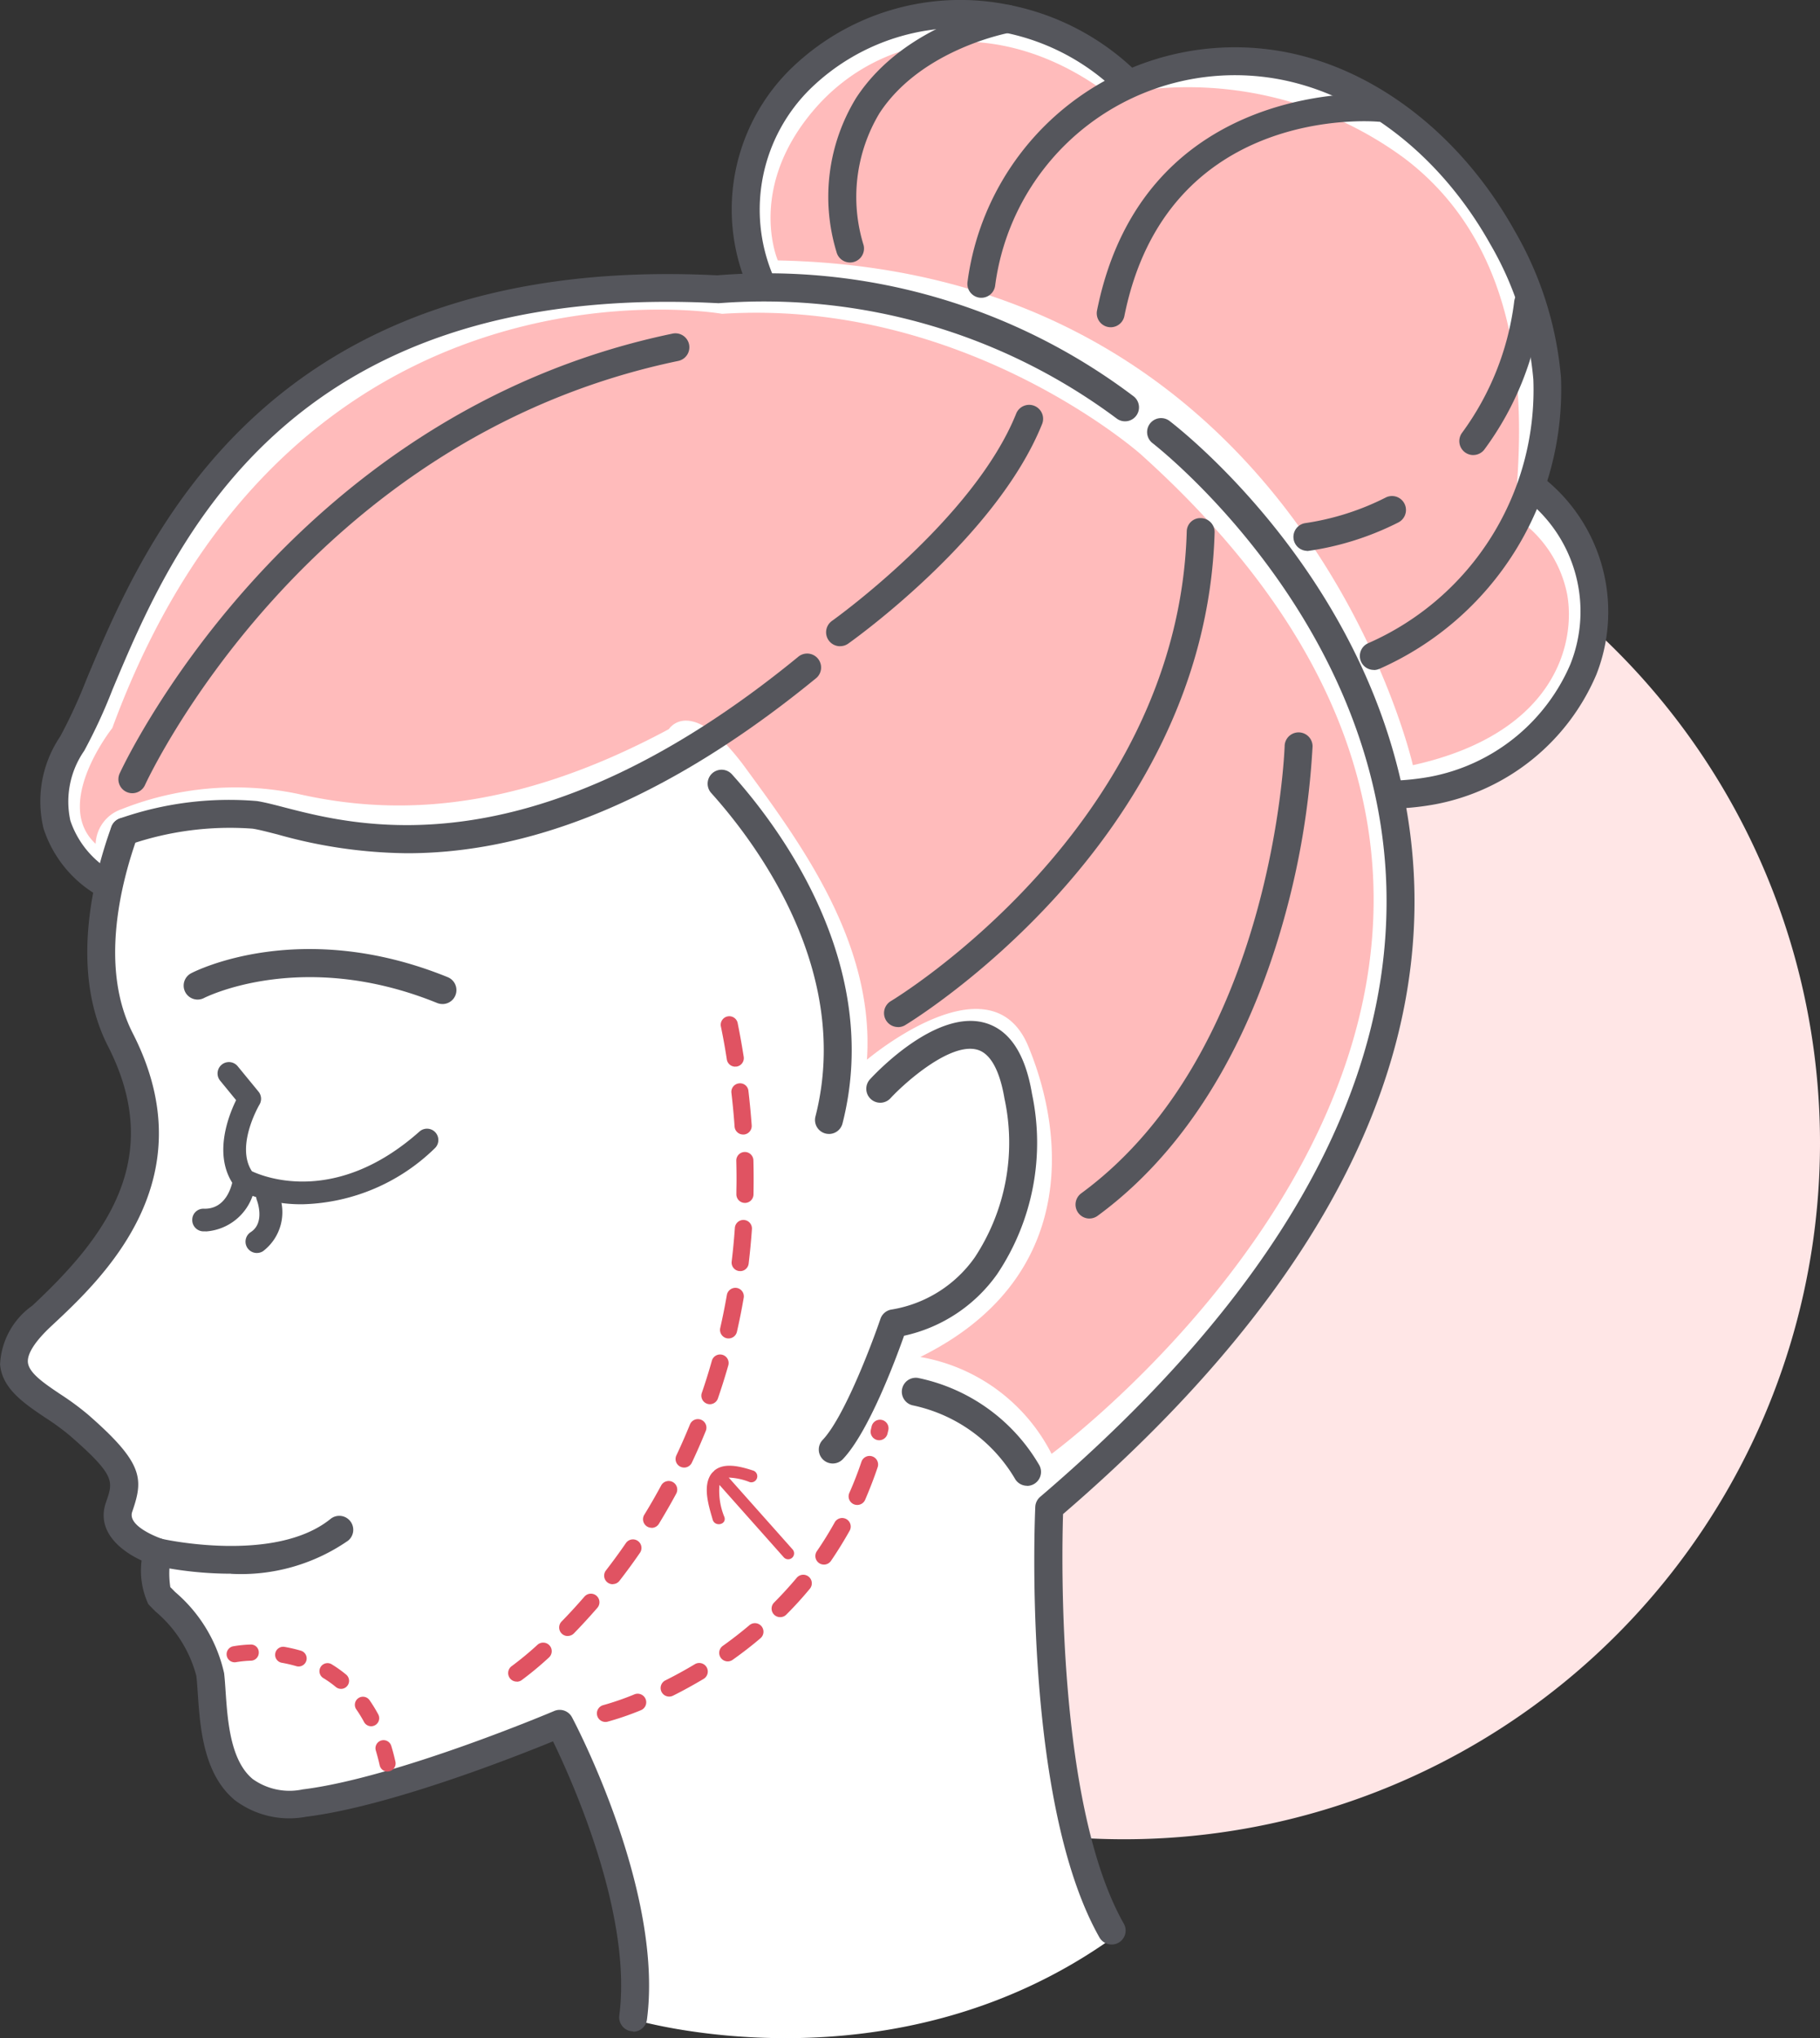 <svg id="Group_1415" data-name="Group 1415" xmlns="http://www.w3.org/2000/svg" xmlns:xlink="http://www.w3.org/1999/xlink" width="72.437" height="81.079" viewBox="0 0 72.437 81.079">
  <rect x="0" y="0" width="72.437" height="81.079" fill="#333333" stroke="none"/>
  <defs>
    <clipPath id="clip-path">
      <rect id="Rectangle_177" data-name="Rectangle 177" width="72.437" height="81.079" fill="none"/>
    </clipPath>
  </defs>
  <g id="Group_1109" data-name="Group 1109" transform="translate(0 0)" clip-path="url(#clip-path)">
    <path id="Path_14002" data-name="Path 14002" d="M81.933,55.372a27.7,27.7,0,1,1-27.7-27.7,27.7,27.7,0,0,1,27.7,27.7" transform="translate(-9.496 -9.906)" fill="#ffe6e6"/>
    <path id="Path_14003" data-name="Path 14003" d="M4.561,35.7a7.489,7.489,0,0,0,.709,5.551,7.344,7.344,0,0,1-.768,8.5c-2.067,2.421-4.843,4.016-2.363,6.083s3.6,3.248,3.013,4.547c0,0-.177,1.181,1.536,1.654,0,0-1.063.709.354,2.126a5.9,5.9,0,0,1,2.007,4.193c.177,1.771-.059,4.134,3.426,3.661s10.276-3.13,10.276-3.13,4.016,8.681,2.894,11.693c0,0,10.276,3.071,19.134-3.308a40.075,40.075,0,0,1-2.658-16.949s15.826-11.634,13.7-28.376c0,0,5.138-.709,6.555-3.012s2.657-5.581-.62-9.124A13.7,13.7,0,0,0,57.5,6.256C50.95.41,45.014,3.776,45.014,3.776S40.5-2.514,32.79,2.8c0,0-4.075,4.164-2.037,8.77l-2.393.177S16.4,10.331,8.517,19.633a60.664,60.664,0,0,0-4.7,8.858s-3.307,3.6.739,7.205" transform="translate(-0.416 -0.239)" fill="#fff"/>
    <path id="Path_14004" data-name="Path 14004" d="M5.578,40.435A1.518,1.518,0,0,1,6.6,39.062a12.255,12.255,0,0,1,7-.62c3.5.8,8.282.93,14.793-2.569,0,0,.887-1.418,3.056,1.55s5.138,6.953,4.828,11.6c0,0,4.916-4.164,6.422-.532s1.905,9.3-4.3,12.358a7.248,7.248,0,0,1,5.226,3.853S69.935,45.4,47.168,24.933c0,0-7-6.2-16.653-5.581,0,0-17.1-3.012-24.273,16.477,0,0-2.392,3.012-.664,4.606" transform="translate(-1.772 -6.868)" fill="#fbb"/>
    <path id="Path_14005" data-name="Path 14005" d="M48.059,11.282s-1.24-2.834,1.418-5.965,7.441-3.9,11.811-.591A14.547,14.547,0,0,1,72.981,7.207C78.945,11.7,77.351,20.082,77.41,21.5a4.775,4.775,0,0,1,2.067,3.071c.354,2.008-.532,5.551-6.142,6.792,0,0-4.429-19.666-25.276-20.079" transform="translate(-17.102 -0.924)" fill="#fbb"/>
    <path id="Path_14006" data-name="Path 14006" d="M28.335,114.926a.558.558,0,0,1-.551-.628c.524-4.007-1.875-9.341-2.638-10.909-1.565.64-6.53,2.594-9.825,3a3.6,3.6,0,0,1-2.835-.657c-1.258-1.038-1.386-2.9-1.478-4.251-.018-.255-.033-.489-.056-.689A5.023,5.023,0,0,0,9.33,98.229c-.131-.13-.233-.234-.292-.3a3.156,3.156,0,0,1-.179-2.163.555.555,0,0,1,1.095.19,3.606,3.606,0,0,0-.039,1.3c.022.02.1.1.2.2a5.938,5.938,0,0,1,1.941,3.223c.025.215.042.466.06.74.08,1.154.188,2.736,1.079,3.471a2.522,2.522,0,0,0,1.992.411c3.716-.457,9.946-3.092,10.007-3.119a.555.555,0,0,1,.708.251c.15.281,3.65,6.947,2.983,12.025a.554.554,0,0,1-.55.483" transform="translate(-3.136 -34.119)" fill="#55565c"/>
    <path id="Path_14007" data-name="Path 14007" d="M9.192,80.742a14.727,14.727,0,0,1-3.047-.324C4.97,80.028,3.8,79.153,4.209,77.93l.039-.114c.251-.745.336-1-1.471-2.57a9.876,9.876,0,0,0-.974-.711c-.845-.568-1.719-1.155-1.8-2.12a3.033,3.033,0,0,1,1.281-2.334c2.917-2.72,5.3-5.853,3.013-10.325-1.538-3.006-.577-6.755.134-8.721a.555.555,0,0,1,1.045.377c-.649,1.8-1.536,5.206-.189,7.837,2.986,5.837-1.223,9.759-3.246,11.644-.636.593-.958,1.089-.931,1.435.035.43.654.846,1.309,1.285a10.813,10.813,0,0,1,1.084.8c2.163,1.884,2.21,2.528,1.794,3.762l-.037.11c-.2.6,1.171,1.064,1.185,1.07s4.486,1.005,6.709-.791a.555.555,0,1,1,.7.863,7.481,7.481,0,0,1-4.663,1.319" transform="translate(0 -18.14)" fill="#55565c"/>
    <path id="Path_14008" data-name="Path 14008" d="M21.686,60.993a.568.568,0,0,1-.209-.04c-5.371-2.182-9.241-.22-9.279-.2a.555.555,0,0,1-.514-.984c.176-.093,4.371-2.216,10.21.155a.555.555,0,0,1-.209,1.07" transform="translate(-4.076 -21.053)" fill="#55565c"/>
    <path id="Path_14009" data-name="Path 14009" d="M16.883,71.467a5.649,5.649,0,0,1-2.551-.563.45.45,0,0,1-.14-.12c-.915-1.186-.286-2.807.033-3.458l-.636-.776a.451.451,0,0,1,.7-.572l.827,1.008a.451.451,0,0,1,.039.517c-.01.017-.965,1.645-.3,2.652.528.247,3.369,1.352,6.668-1.58a.451.451,0,0,1,.6.675,7.806,7.806,0,0,1-5.235,2.217" transform="translate(-4.828 -23.562)" fill="#55565c"/>
    <path id="Path_14010" data-name="Path 14010" d="M12.458,74.912c-.037,0-.074,0-.113,0a.45.45,0,0,1-.427-.473.442.442,0,0,1,.473-.427c.95.018,1.131-1.066,1.149-1.193a.451.451,0,0,1,.894.119,2.122,2.122,0,0,1-1.976,1.978" transform="translate(-4.266 -25.929)" fill="#55565c"/>
    <path id="Path_14011" data-name="Path 14011" d="M15.674,76.134a.451.451,0,0,1-.244-.831c.574-.367.261-1.223.247-1.26a.451.451,0,0,1,.842-.324,1.945,1.945,0,0,1-.6,2.343.449.449,0,0,1-.243.071" transform="translate(-5.45 -26.29)" fill="#55565c"/>
    <path id="Path_14012" data-name="Path 14012" d="M51.314,80.866a.555.555,0,0,1-.4-.938c.851-.895,1.947-3.78,2.3-4.816a.558.558,0,0,1,.451-.372,5.042,5.042,0,0,0,3.3-2.068,8.29,8.29,0,0,0,1.185-6.326c-.13-.777-.421-1.744-1.07-1.937-1.079-.319-2.911,1.324-3.465,1.926a.555.555,0,1,1-.818-.751c.266-.29,2.662-2.813,4.6-2.24.964.286,1.586,1.235,1.85,2.82a9.383,9.383,0,0,1-1.387,7.168,6.139,6.139,0,0,1-3.706,2.452c-.353,1-1.418,3.839-2.436,4.909a.554.554,0,0,1-.4.173" transform="translate(-18.172 -22.648)" fill="#55565c"/>
    <path id="Path_14013" data-name="Path 14013" d="M18.665,48.449a19.53,19.53,0,0,1-5.16-.747c-.4-.1-.747-.194-1-.231A12.285,12.285,0,0,0,7.6,48.11a.555.555,0,0,1-.37-1.047,13.184,13.184,0,0,1,5.452-.69c.3.047.675.143,1.1.254,2.981.77,9.964,2.576,20.429-5.981a.555.555,0,1,1,.7.86c-6.885,5.628-12.359,6.943-16.25,6.943" transform="translate(-2.455 -14.507)" fill="#55565c"/>
    <path id="Path_14014" data-name="Path 14014" d="M48.7,62.182a.565.565,0,0,1-.138-.017.555.555,0,0,1-.4-.675c1.486-5.813-2.406-10.936-4.148-12.87a.555.555,0,1,1,.825-.743c1.862,2.067,6.017,7.555,4.4,13.888a.555.555,0,0,1-.537.418" transform="translate(-15.707 -17.074)" fill="#55565c"/>
    <path id="Path_14015" data-name="Path 14015" d="M5.089,41.77a.546.546,0,0,1-.257-.064,4.785,4.785,0,0,1-2.211-2.691,4.6,4.6,0,0,1,.663-3.665,21.062,21.062,0,0,0,1.052-2.287c2.31-5.506,7.1-16.957,25.094-16.057A24.208,24.208,0,0,1,46,21.815a.555.555,0,1,1-.671.885,23.492,23.492,0,0,0-15.8-4.588.668.668,0,0,1-.1,0C12.181,17.229,7.745,27.809,5.361,33.492a21.142,21.142,0,0,1-1.122,2.427A3.544,3.544,0,0,0,3.688,38.7,3.713,3.713,0,0,0,5.35,40.724a.556.556,0,0,1-.261,1.046" transform="translate(-0.887 -6.053)" fill="#55565c"/>
    <path id="Path_14016" data-name="Path 14016" d="M67.2,86.622a.556.556,0,0,1-.484-.281c-3.056-5.393-2.574-16.654-2.553-17.131a.558.558,0,0,1,.2-.4c9.37-8.007,14-16.167,13.773-24.252-.306-10.7-9.229-17.6-9.319-17.67a.556.556,0,0,1,.672-.885c.385.292,9.43,7.277,9.758,18.512C79.49,52.9,74.788,61.308,65.268,69.5c-.053,1.663-.247,11.594,2.418,16.294a.555.555,0,0,1-.483.829" transform="translate(-22.958 -9.27)" fill="#55565c"/>
    <path id="Path_14017" data-name="Path 14017" d="M51.774,34.681a.555.555,0,0,1-.322-1.009c.057-.04,5.646-4.034,7.335-8.258a.556.556,0,0,1,1.032.413c-1.812,4.53-7.484,8.581-7.725,8.752a.555.555,0,0,1-.32.1" transform="translate(-18.337 -8.974)" fill="#55565c"/>
    <path id="Path_14018" data-name="Path 14018" d="M7.895,38.947a.555.555,0,0,1-.506-.783c.064-.142,6.584-14.291,22.008-17.5a.555.555,0,1,1,.226,1.087C14.747,24.845,8.464,38.481,8.4,38.619a.555.555,0,0,1-.507.328" transform="translate(-2.628 -7.393)" fill="#55565c"/>
    <path id="Path_14019" data-name="Path 14019" d="M46.46,11.637a.556.556,0,0,1-.517-.353,7.83,7.83,0,0,1,1.726-8.5,9.676,9.676,0,0,1,8.8-2.575,10.013,10.013,0,0,1,5.025,2.666.555.555,0,0,1-.774.8,8.928,8.928,0,0,0-4.484-2.376,8.541,8.541,0,0,0-7.771,2.262,6.744,6.744,0,0,0-1.488,7.323.556.556,0,0,1-.315.72.547.547,0,0,1-.2.039" transform="translate(-16.242 0)" fill="#55565c"/>
    <path id="Path_14020" data-name="Path 14020" d="M76.153,27.7a.555.555,0,0,1-.22-1.066A11,11,0,0,0,82.5,16.145a12.87,12.87,0,0,0-1.708-5.371c-2.053-3.672-5.355-6.155-8.834-6.64A9.627,9.627,0,0,0,61.081,12.4a.555.555,0,1,1-1.1-.146,10.737,10.737,0,0,1,12.126-9.22c3.822.533,7.43,3.225,9.65,7.2A13.943,13.943,0,0,1,83.6,16.07a12.141,12.141,0,0,1-7.231,11.589.556.556,0,0,1-.22.045" transform="translate(-21.472 -1.05)" fill="#55565c"/>
    <path id="Path_14021" data-name="Path 14021" d="M86.252,42.691a.555.555,0,0,1-.019-1.11,10.092,10.092,0,0,0,1.346-.148,7.609,7.609,0,0,0,5.6-4.47,5.661,5.661,0,0,0-1.736-6.542.556.556,0,0,1,.646-.9,6.8,6.8,0,0,1,2.126,7.848,8.726,8.726,0,0,1-6.407,5.155,10.808,10.808,0,0,1-1.535.17h-.02" transform="translate(-30.681 -10.53)" fill="#55565c"/>
    <path id="Path_14022" data-name="Path 14022" d="M68.551,15.093a.584.584,0,0,1-.11-.011.556.556,0,0,1-.436-.654C69.882,5.08,79.216,5.805,79.312,5.811a.556.556,0,0,1-.1,1.107c-.345-.031-8.439-.634-10.118,7.729a.557.557,0,0,1-.544.446" transform="translate(-24.343 -2.075)" fill="#55565c"/>
    <path id="Path_14023" data-name="Path 14023" d="M52.228,10.55a.555.555,0,0,1-.539-.423A7.525,7.525,0,0,1,52.474,4C54.42,1.028,58.251.339,58.414.311A.555.555,0,0,1,58.6,1.406c-.035.006-3.528.642-5.2,3.206a6.471,6.471,0,0,0-.631,5.25.556.556,0,0,1-.54.688" transform="translate(-18.397 -0.108)" fill="#55565c"/>
    <path id="Path_14024" data-name="Path 14024" d="M80.713,32.914a.555.555,0,0,1-.084-1.1,10.458,10.458,0,0,0,3.217-1.019.555.555,0,1,1,.51.987,11.557,11.557,0,0,1-3.558,1.13.484.484,0,0,1-.085.007" transform="translate(-28.698 -11.001)" fill="#55565c"/>
    <path id="Path_14025" data-name="Path 14025" d="M91.025,24.515a.555.555,0,0,1-.442-.89,11.122,11.122,0,0,0,2.07-5.2.555.555,0,0,1,1.107.086,12.111,12.111,0,0,1-2.291,5.782.555.555,0,0,1-.444.221" transform="translate(-32.389 -6.413)" fill="#55565c"/>
    <path id="Path_14026" data-name="Path 14026" d="M55.362,52.349a.555.555,0,0,1-.283-1.033c.114-.068,11.434-6.907,11.775-18.673a.539.539,0,0,1,.571-.539.556.556,0,0,1,.539.571c-.36,12.388-12.2,19.527-12.32,19.6a.557.557,0,0,1-.282.077" transform="translate(-19.621 -11.493)" fill="#55565c"/>
    <path id="Path_14027" data-name="Path 14027" d="M60.895,89.665a.556.556,0,0,1-.491-.294,6.209,6.209,0,0,0-4.036-2.9.555.555,0,0,1,.193-1.094,7.285,7.285,0,0,1,4.823,3.475.556.556,0,0,1-.49.817" transform="translate(-20.016 -30.561)" fill="#55565c"/>
    <path id="Path_14028" data-name="Path 14028" d="M67.229,64.709a.555.555,0,0,1-.329-1c7.665-5.621,8.1-17.7,8.1-17.816a.556.556,0,0,1,1.111.031,31.866,31.866,0,0,1-1.195,7.068C73.9,56.567,71.8,61.488,67.557,64.6a.554.554,0,0,1-.328.108" transform="translate(-23.87 -16.236)" fill="#55565c"/>
    <path id="Path_14029" data-name="Path 14029" d="M20.451,106.956a.321.321,0,0,1-.313-.251c-.046-.209-.1-.407-.157-.6a.321.321,0,0,1,.613-.188c.063.2.12.418.171.645a.322.322,0,0,1-.244.383.328.328,0,0,1-.07.007m-.652-1.8a.321.321,0,0,1-.283-.169,5.142,5.142,0,0,0-.316-.514.321.321,0,0,1,.525-.368,5.68,5.68,0,0,1,.356.578.321.321,0,0,1-.282.473m-1.2-1.487a.322.322,0,0,1-.205-.074,4.158,4.158,0,0,0-.485-.347.321.321,0,1,1,.336-.546,4.836,4.836,0,0,1,.559.4.321.321,0,0,1-.2.568m-1.692-.891a.316.316,0,0,1-.091-.013,5.4,5.4,0,0,0-.59-.137.321.321,0,0,1,.11-.632,6.048,6.048,0,0,1,.661.153.321.321,0,0,1-.091.629m-2.544-.167a.321.321,0,0,1-.062-.636,4.872,4.872,0,0,1,.689-.07.311.311,0,0,1,.333.309.321.321,0,0,1-.308.333,4.353,4.353,0,0,0-.59.058.345.345,0,0,1-.062.006" transform="translate(-5.027 -36.482)" fill="#e05362"/>
    <path id="Path_14030" data-name="Path 14030" d="M31.85,89.425a.34.34,0,0,1-.2-.618,12.571,12.571,0,0,0,1.022-.845.34.34,0,1,1,.456.505,12.954,12.954,0,0,1-1.085.9.336.336,0,0,1-.2.062m2.034-1.817a.34.34,0,0,1-.244-.578c.287-.293.591-.623.909-.989a.34.34,0,1,1,.514.446c-.327.376-.641.716-.935,1.018a.341.341,0,0,1-.244.1m1.786-2.058A.34.34,0,0,1,35.4,85c.262-.34.528-.7.792-1.085a.34.34,0,1,1,.56.386c-.272.395-.546.767-.815,1.114a.338.338,0,0,1-.269.132m1.547-2.241a.34.34,0,0,1-.29-.519c.227-.37.451-.758.67-1.163a.34.34,0,1,1,.6.324c-.225.417-.456.815-.689,1.2a.341.341,0,0,1-.291.162m1.295-2.4a.339.339,0,0,1-.308-.485q.28-.594.54-1.23a.34.34,0,1,1,.63.257q-.266.654-.555,1.264a.341.341,0,0,1-.308.195m1.027-2.52a.321.321,0,0,1-.111-.019.339.339,0,0,1-.211-.432q.215-.623.4-1.281a.34.34,0,0,1,.654.187q-.194.677-.414,1.315a.34.34,0,0,1-.322.23m.747-2.617a.312.312,0,0,1-.076-.008.341.341,0,0,1-.256-.408q.146-.642.264-1.316a.346.346,0,0,1,.393-.277.339.339,0,0,1,.277.393q-.119.692-.27,1.352a.341.341,0,0,1-.332.264m.465-2.68a.3.3,0,0,1-.042,0,.34.34,0,0,1-.3-.379q.079-.656.127-1.338a.34.34,0,0,1,.679.048q-.049.7-.13,1.372a.34.34,0,0,1-.337.3m.189-2.714h-.007a.341.341,0,0,1-.334-.347c0-.191.006-.383.006-.576q0-.381-.01-.77a.341.341,0,0,1,.681-.017q.011.4.01.787,0,.3-.006.59a.34.34,0,0,1-.34.333m-.073-2.721a.34.34,0,0,1-.339-.316q-.047-.661-.126-1.34a.339.339,0,0,1,.3-.378.333.333,0,0,1,.377.3q.081.694.13,1.371a.342.342,0,0,1-.316.364h-.025m-.314-2.7a.34.34,0,0,1-.335-.287q-.1-.654-.239-1.326a.341.341,0,0,1,.668-.134q.138.685.243,1.354a.339.339,0,0,1-.282.389.3.3,0,0,1-.054,0" transform="translate(-11.281 -22.531)" fill="#e05362"/>
    <path id="Path_14031" data-name="Path 14031" d="M37.35,99.994a.34.34,0,0,1-.085-.67,11.161,11.161,0,0,0,1.249-.433.341.341,0,0,1,.255.632,11.542,11.542,0,0,1-1.335.46.319.319,0,0,1-.084.011m2.535-1.009a.34.34,0,0,1-.152-.645c.4-.2.792-.415,1.172-.643a.34.34,0,0,1,.35.584c-.4.237-.805.462-1.218.668a.339.339,0,0,1-.152.036m2.334-1.4a.34.34,0,0,1-.2-.618c.364-.259.718-.535,1.054-.818a.34.34,0,1,1,.438.52c-.35.3-.719.582-1.1.853a.338.338,0,0,1-.2.063M44.3,95.825a.34.34,0,0,1-.241-.58c.316-.318.618-.648.9-.984a.34.34,0,1,1,.523.435c-.292.352-.607.7-.937,1.029a.339.339,0,0,1-.241.1m1.739-2.091a.34.34,0,0,1-.281-.533c.25-.364.485-.744.7-1.129a.341.341,0,1,1,.594.333c-.225.4-.472.8-.733,1.182a.342.342,0,0,1-.281.148m1.324-2.373a.341.341,0,0,1-.312-.478c.178-.4.34-.819.482-1.24a.34.34,0,1,1,.645.218c-.148.44-.318.876-.5,1.3a.341.341,0,0,1-.311.2m.872-2.574a.341.341,0,0,1-.331-.423l.031-.13a.34.34,0,1,1,.663.154l-.033.142a.342.342,0,0,1-.331.257" transform="translate(-13.25 -31.495)" fill="#e05362"/>
    <path id="Path_14032" data-name="Path 14032" d="M44.121,91.007c.006-.005.013-.006.019-.011.413-.324,1.086-.123,1.532.021a.24.24,0,0,1-.148.456,2.508,2.508,0,0,0-.834-.18l2.542,2.858a.235.235,0,0,1-.352.313l-2.559-2.878a2.728,2.728,0,0,0,.2,1.286c.084.3-.386.39-.47.094-.15-.526-.419-1.335-.047-1.833a.7.7,0,0,1,.1-.1.229.229,0,0,1,.022-.029" transform="translate(-15.686 -32.515)" fill="#e05362"/>
  </g>
</svg>
